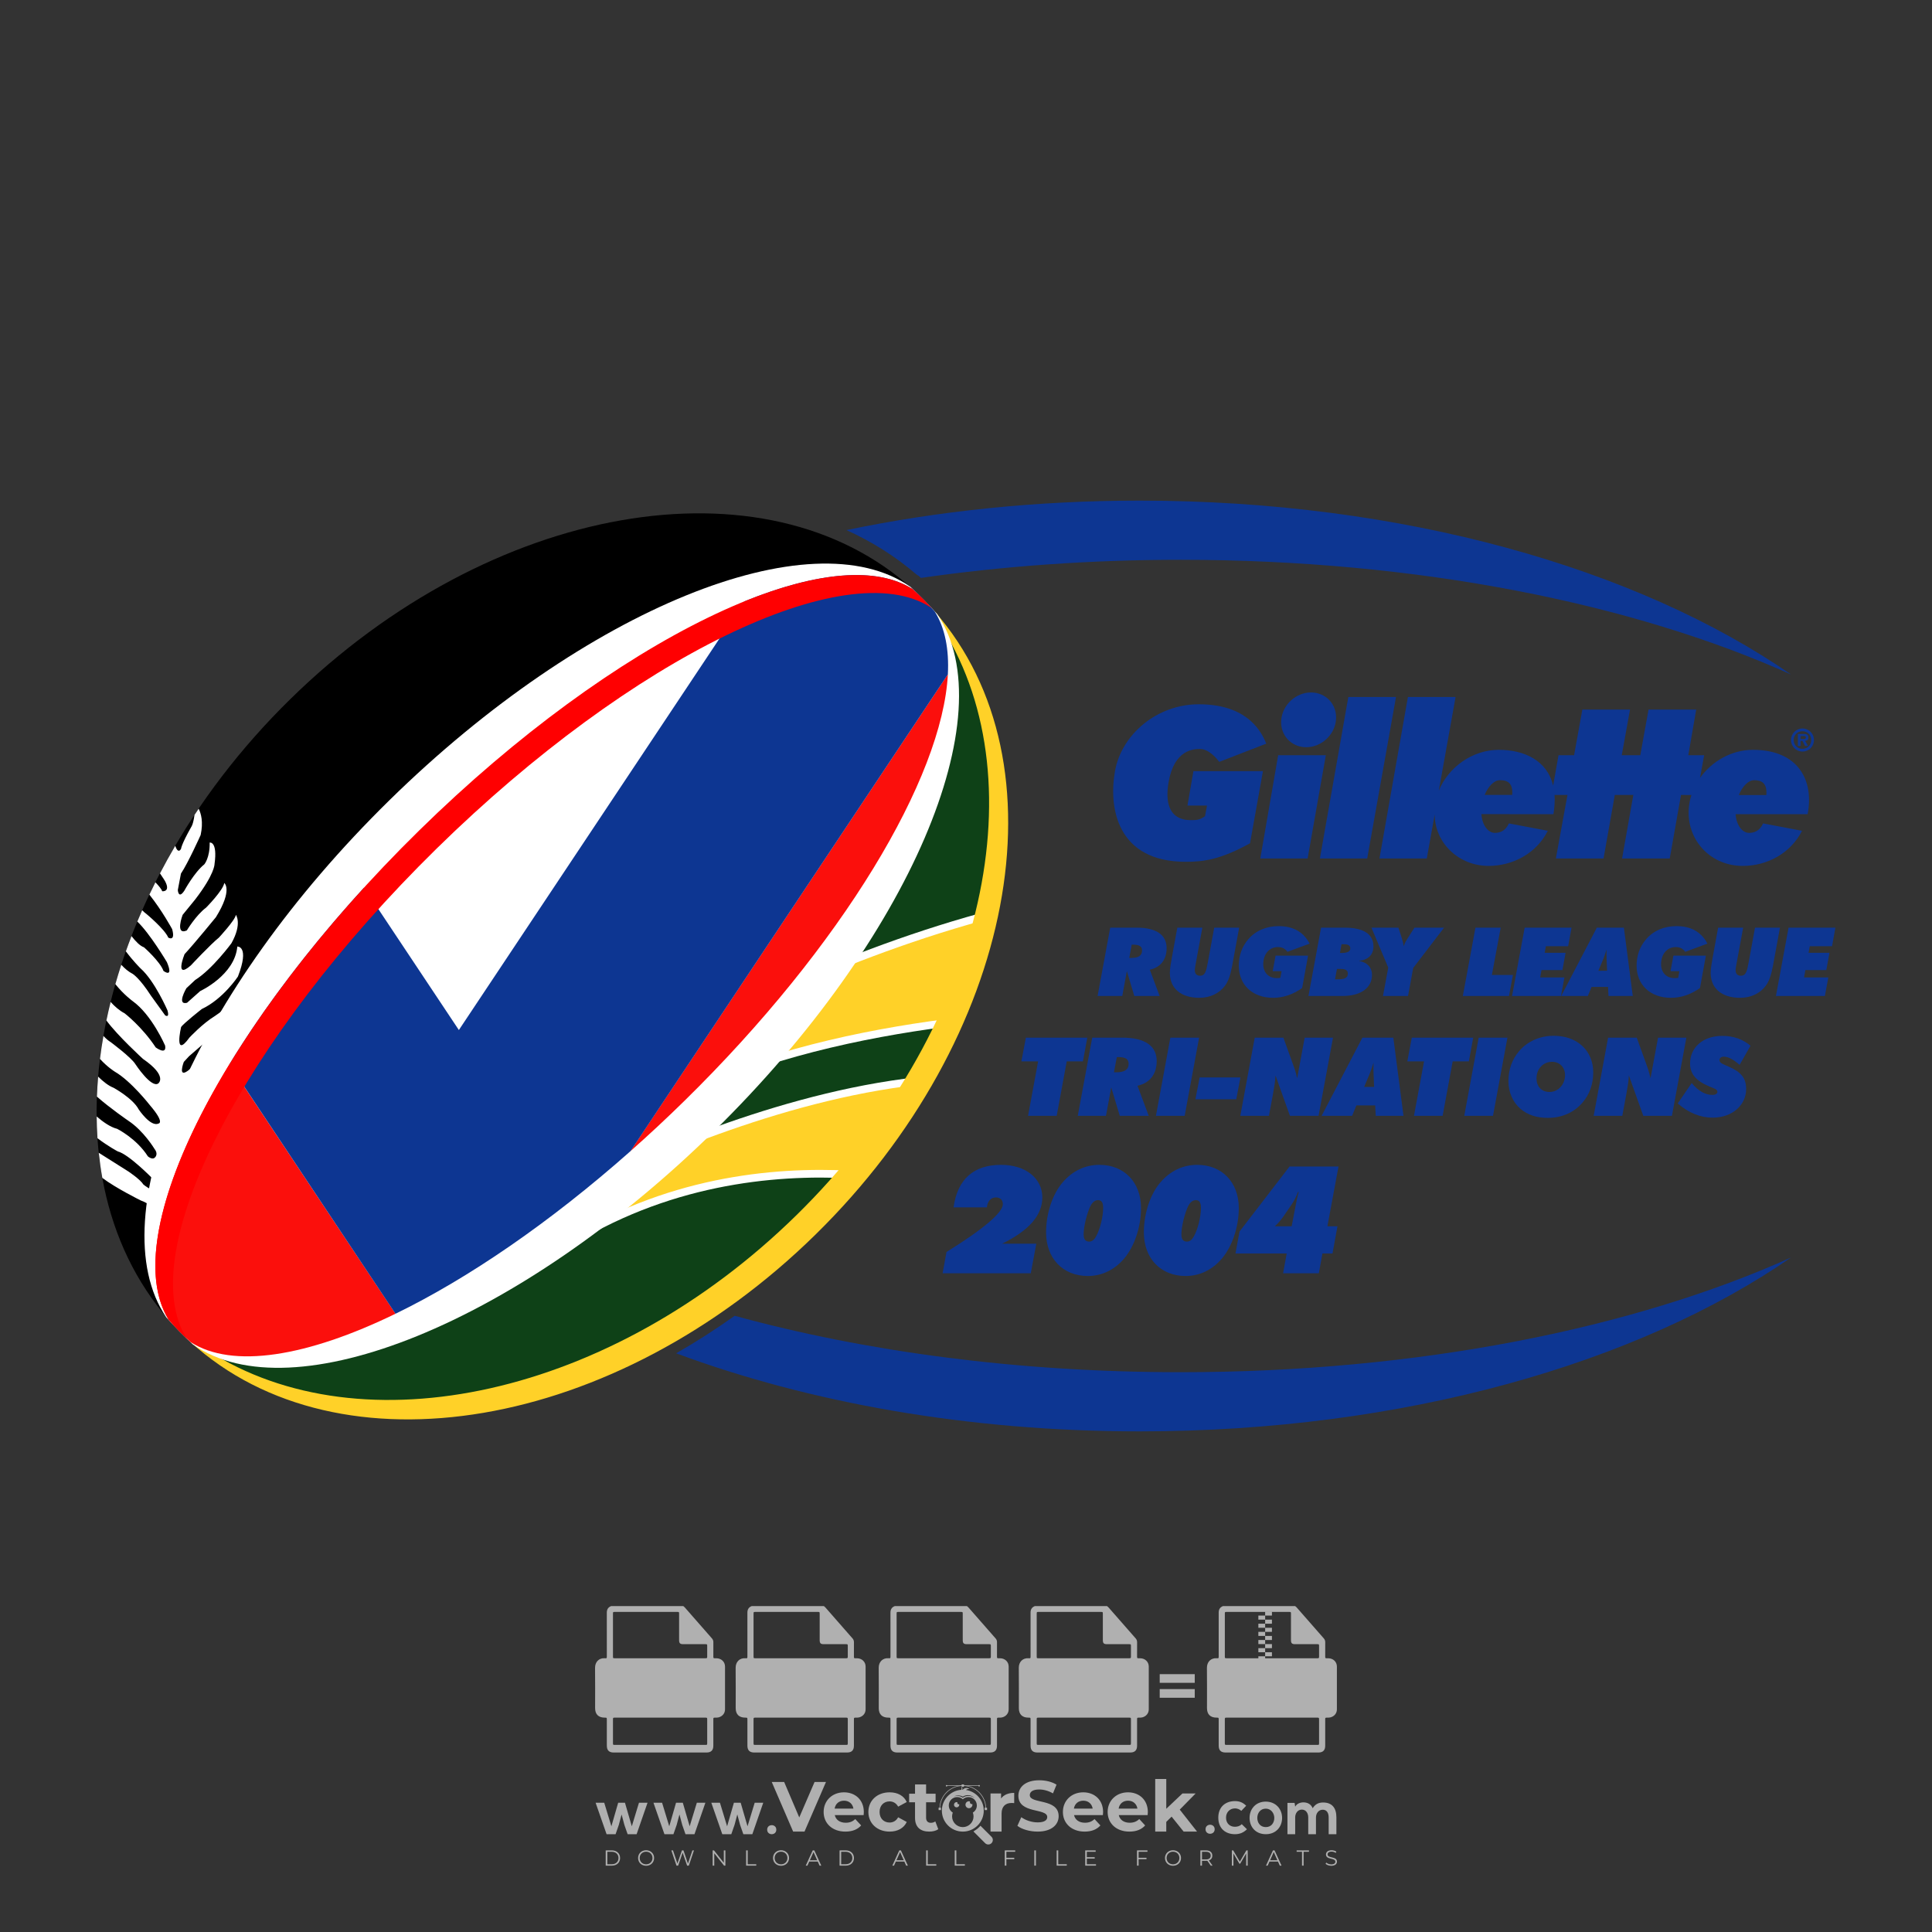 <?xml version="1.0" encoding="iso-8859-1"?>
<!-- Generator: Adobe Illustrator 27.0.0, SVG Export Plug-In . SVG Version: 6.00 Build 0)  -->
<svg version="1.1" id="Layer_1" xmlns="http://www.w3.org/2000/svg" xmlns:xlink="http://www.w3.org/1999/xlink" x="0px" y="0px"
	 viewBox="0 0 500 500" style="enable-background:new 0 0 500 500;" xml:space="preserve">
<rect x="0" y="0" width="500" height="500" fill="#333333" stroke="none"/>
<g id="watermark_1_">
	<g>
		<g id="watermark" style="opacity:0.61;">
			<g>
				<g>
					<g>
						<g>
							<polygon style="fill:#FFFFFF;" points="213.765,461.172 208.204,474.017 205.268,474.017 199.726,461.172 202.938,461.172 
								206.846,470.347 210.81,461.172 							"/>
						</g>
						<g>
							<path style="fill:#FFFFFF;" d="M223.507,469.741h-7.469c0.275,1.23,1.321,1.982,2.826,1.982c1.046,0,1.798-0.312,2.477-0.954
								l1.523,1.651c-0.917,1.046-2.294,1.597-4.074,1.597c-3.413,0-5.634-2.147-5.634-5.083c0-2.954,2.257-5.083,5.267-5.083
								c2.899,0,5.138,1.945,5.138,5.12C223.562,469.191,223.526,469.503,223.507,469.741 M216.002,468.071h4.863
								c-0.202-1.248-1.138-2.055-2.422-2.055C217.139,466.016,216.204,466.805,216.002,468.071"/>
						</g>
						<g>
							<path style="fill:#FFFFFF;" d="M224.735,468.934c0-2.973,2.294-5.083,5.505-5.083c2.074,0,3.707,0.899,4.423,2.514
								l-2.22,1.193c-0.532-0.936-1.321-1.358-2.221-1.358c-1.45,0-2.587,1.009-2.587,2.734c0,1.725,1.138,2.734,2.587,2.734
								c0.899,0,1.688-0.404,2.221-1.358l2.22,1.211c-0.716,1.578-2.349,2.495-4.423,2.495
								C227.029,474.017,224.735,471.907,224.735,468.934"/>
						</g>
						<g>
							<path style="fill:#FFFFFF;" d="M242.828,473.393c-0.587,0.422-1.45,0.624-2.331,0.624c-2.33,0-3.688-1.193-3.688-3.542
								v-4.055h-1.523v-2.202h1.523v-2.404h2.863v2.404h2.459v2.202h-2.459v4.019c0,0.844,0.458,1.303,1.229,1.303
								c0.422,0,0.844-0.128,1.156-0.367L242.828,473.393z"/>
						</g>
					</g>
					<g>
						<path style="fill:#FFFFFF;" d="M262.474,463.997v2.643c-0.238-0.018-0.422-0.037-0.642-0.037
							c-1.578,0-2.624,0.862-2.624,2.753v4.661h-2.863v-9.873h2.734v1.303C259.776,464.493,260.951,463.997,262.474,463.997"/>
					</g>
					<g>
						<path style="fill:#FFFFFF;" d="M263.299,472.53l1.009-2.239c1.083,0.789,2.697,1.339,4.239,1.339
							c1.762,0,2.477-0.587,2.477-1.376c0-2.404-7.469-0.752-7.469-5.524c0-2.184,1.762-4,5.413-4c1.615,0,3.267,0.385,4.459,1.138
							l-0.918,2.257c-1.193-0.679-2.422-1.009-3.56-1.009c-1.761,0-2.44,0.66-2.44,1.468c0,2.367,7.468,0.734,7.468,5.45
							c0,2.147-1.78,3.982-5.45,3.982C266.492,474.017,264.437,473.411,263.299,472.53"/>
					</g>
					<g>
						<path style="fill:#FFFFFF;" d="M285.428,469.741h-7.469c0.275,1.23,1.321,1.982,2.826,1.982c1.046,0,1.798-0.312,2.477-0.954
							l1.523,1.651c-0.918,1.046-2.294,1.597-4.074,1.597c-3.413,0-5.634-2.147-5.634-5.083c0-2.954,2.257-5.083,5.267-5.083
							c2.9,0,5.138,1.945,5.138,5.12C285.484,469.191,285.447,469.503,285.428,469.741 M277.923,468.071h4.863
							c-0.202-1.248-1.138-2.055-2.422-2.055C279.061,466.016,278.125,466.805,277.923,468.071"/>
					</g>
					<g>
						<path style="fill:#FFFFFF;" d="M297.007,469.741h-7.469c0.275,1.23,1.321,1.982,2.826,1.982c1.046,0,1.798-0.312,2.477-0.954
							l1.523,1.651c-0.918,1.046-2.294,1.597-4.074,1.597c-3.413,0-5.634-2.147-5.634-5.083c0-2.954,2.257-5.083,5.267-5.083
							c2.899,0,5.138,1.945,5.138,5.12C297.062,469.191,297.025,469.503,297.007,469.741 M289.501,468.071h4.863
							c-0.202-1.248-1.138-2.055-2.422-2.055C290.639,466.016,289.703,466.805,289.501,468.071"/>
					</g>
					<g>
						<polygon style="fill:#FFFFFF;" points="303.208,470.145 301.831,471.503 301.831,474.017 298.969,474.017 298.969,460.401 
							301.831,460.401 301.831,468.108 306.016,464.144 309.429,464.144 305.318,468.328 309.796,474.017 306.327,474.017 						"/>
					</g>
					<g>
						<path style="fill:#FFFFFF;" d="M256.601,475.359L256.601,475.359l-2.86-2.86c-0.435,0.508-0.953,0.943-1.534,1.284
							c-0.092,0.069-0.186,0.136-0.283,0.199l3.027,3.027c0.456,0.456,1.195,0.456,1.65,0
							C257.057,476.554,257.057,475.815,256.601,475.359"/>
					</g>
					<g>
						<path style="fill:#FFFFFF;" d="M249.984,463.244c0.221-0.173,0.495-0.281,0.797-0.281c0.042,0,0.083,0.002,0.124,0.006
							c-0.214-0.156-0.478-0.249-0.764-0.249c-0.395,0-0.744,0.18-0.981,0.458c-0.051,0-0.1,0.006-0.151,0.008
							c0.039-0.077,0.064-0.162,0.064-0.255c0-0.234-0.143-0.434-0.346-0.519c0.087,0.126,0.138,0.279,0.138,0.445
							c0,0.122-0.031,0.237-0.081,0.341c-2.811,0.201-5.03,2.539-5.03,5.4c0,2.993,2.426,5.42,5.42,5.42
							c2.993,0,5.42-2.426,5.42-5.42C254.595,465.879,252.593,463.635,249.984,463.244 M247.983,464.656
							c0.435,0,0.844,0.112,1.199,0.309c0.374-0.245,0.82-0.387,1.299-0.387c0.711,0,1.348,0.312,1.784,0.806
							c-0.435-0.379-1.004-0.61-1.627-0.61c-0.449,0-0.87,0.12-1.234,0.329c-0.079,0.046-0.156,0.096-0.229,0.15
							c-0.065-0.048-0.133-0.093-0.204-0.134c-0.369-0.219-0.8-0.344-1.26-0.344c-0.3,0-0.588,0.054-0.854,0.152
							C247.196,464.754,247.578,464.656,247.983,464.656 M251.772,469.098c0.115,0.305,0.181,0.634,0.181,0.979
							c0,1.534-1.244,2.777-2.778,2.777c-1.534,0-2.777-1.243-2.777-2.777c0-0.345,0.066-0.674,0.181-0.979
							c-0.62-0.382-1.035-1.064-1.035-1.846c0-1.197,0.971-2.168,2.168-2.168c0.565,0,1.078,0.218,1.463,0.572
							c0.386-0.354,0.899-0.572,1.464-0.572c1.197,0,2.168,0.971,2.168,2.168C252.807,468.034,252.392,468.716,251.772,469.098"/>
					</g>
					<g>
						<path style="fill:#FFFFFF;" d="M251.666,467.061c0,0.497-0.404,0.901-0.901,0.901c-0.497,0-0.901-0.404-0.901-0.901
							s0.404-0.901,0.901-0.901c0.101,0,0.197,0.017,0.287,0.047c-0.03,0.062-0.045,0.132-0.045,0.204
							c0,0.273,0.221,0.494,0.494,0.494c0.05,0,0.099-0.008,0.146-0.022C251.66,466.941,251.666,467,251.666,467.061"/>
					</g>
					<g>
						<path style="fill:#FFFFFF;" d="M248.255,467.061c0,0.376-0.305,0.681-0.681,0.681c-0.376,0-0.681-0.305-0.681-0.681
							s0.305-0.681,0.681-0.681c0.076,0,0.149,0.013,0.217,0.035c-0.023,0.047-0.034,0.1-0.034,0.155
							c0,0.206,0.167,0.374,0.374,0.374c0.038,0,0.075-0.006,0.11-0.017C248.25,466.97,248.255,467.015,248.255,467.061"/>
					</g>
					<g>
						<g>
							<g>
								<rect x="242.908" y="467.83" style="fill:#FFFFFF;" width="0.616" height="0.616"/>
							</g>
							<g>
								<rect x="254.827" y="467.83" style="fill:#FFFFFF;" width="0.616" height="0.616"/>
							</g>
							<g>
								<path style="fill:#FFFFFF;" d="M255.205,468.082h-0.14c0-3.248-2.642-5.89-5.89-5.89c-3.248,0-5.89,2.642-5.89,5.89h-0.14
									c0-1.611,0.627-3.125,1.766-4.264c1.139-1.139,2.653-1.766,4.264-1.766c1.611,0,3.125,0.627,4.264,1.766
									C254.578,464.957,255.205,466.471,255.205,468.082"/>
							</g>
						</g>
						<g>
							<rect x="248.868" y="461.814" style="fill:#FFFFFF;" width="0.616" height="0.616"/>
						</g>
						<g>
							<rect x="244.95" y="462.052" style="fill:#FFFFFF;" width="8.45" height="0.14"/>
						</g>
						<g>
							<path style="fill:#FFFFFF;" d="M245.174,462.15c0,0.108-0.088,0.196-0.196,0.196c-0.108,0-0.196-0.088-0.196-0.196
								c0-0.108,0.088-0.196,0.196-0.196C245.086,461.954,245.174,462.042,245.174,462.15"/>
						</g>
						<g>
							<path style="fill:#FFFFFF;" d="M253.596,462.15c0,0.108-0.088,0.196-0.196,0.196c-0.108,0-0.196-0.088-0.196-0.196
								c0-0.108,0.088-0.196,0.196-0.196C253.509,461.954,253.596,462.042,253.596,462.15"/>
						</g>
					</g>
				</g>
				<g>
					<path style="fill:#FFFFFF;" d="M314.356,473.409c0,1.559-2.364,1.559-2.364,0C311.993,471.851,314.356,471.851,314.356,473.409
						z"/>
				</g>
				<g>
					<g>
						<g>
							<path style="fill:#FFFFFF;" d="M161.739,466.549l1.772,6.088l1.855-6.088h2.215l-2.823,8.14h-2.33l-0.837-2.396l-0.722-2.708
								l-0.722,2.708l-0.837,2.396h-2.33l-2.839-8.14h2.231l1.855,6.088l1.756-6.088H161.739z"/>
						</g>
						<g>
							<path style="fill:#FFFFFF;" d="M176.713,466.549l1.772,6.088l1.855-6.088h2.215l-2.823,8.14h-2.33l-0.837-2.396l-0.722-2.708
								l-0.722,2.708l-0.837,2.396h-2.33l-2.839-8.14h2.231l1.855,6.088l1.756-6.088H176.713z"/>
						</g>
						<g>
							<path style="fill:#FFFFFF;" d="M191.687,466.549l1.772,6.088l1.855-6.088h2.215l-2.823,8.14h-2.33l-0.837-2.396l-0.722-2.708
								l-0.722,2.708l-0.837,2.396h-2.33l-2.839-8.14h2.231l1.855,6.088l1.756-6.088H191.687z"/>
						</g>
					</g>
					<g>
						<path style="fill:#FFFFFF;" d="M200.908,473.52c0,1.559-2.364,1.559-2.364,0C198.545,471.962,200.908,471.962,200.908,473.52z
							"/>
					</g>
					<g>
						<path style="fill:#FFFFFF;" d="M322.71,473.409c-0.935,0.919-1.919,1.28-3.117,1.28c-2.346,0-4.3-1.411-4.3-4.282
							s1.953-4.284,4.3-4.284c1.149,0,2.035,0.329,2.921,1.199l-1.264,1.329c-0.476-0.428-1.066-0.64-1.623-0.64
							c-1.346,0-2.33,0.985-2.33,2.396c0,1.542,1.05,2.362,2.297,2.362c0.64,0,1.28-0.18,1.772-0.672L322.71,473.409z"/>
					</g>
					<g>
						<path style="fill:#FFFFFF;" d="M331.805,470.472c0,2.33-1.591,4.217-4.217,4.217c-2.626,0-4.201-1.887-4.201-4.217
							c0-2.314,1.609-4.217,4.185-4.217C330.149,466.255,331.805,468.158,331.805,470.472z M325.389,470.472
							c0,1.231,0.739,2.38,2.199,2.38c1.46,0,2.199-1.149,2.199-2.38c0-1.215-0.854-2.396-2.199-2.396
							C326.144,468.077,325.389,469.258,325.389,470.472z"/>
					</g>
					<g>
						<path style="fill:#FFFFFF;" d="M338.572,474.689v-4.332c0-1.068-0.559-2.035-1.658-2.035c-1.082,0-1.722,0.967-1.722,2.035
							v4.332h-2.003v-8.107h1.855l0.148,0.985c0.426-0.82,1.362-1.116,2.133-1.116c0.969,0,1.937,0.394,2.396,1.51
							c0.723-1.149,1.658-1.478,2.708-1.478c2.297,0,3.43,1.412,3.43,3.84v4.365h-2.003v-4.365c0-1.066-0.442-1.97-1.526-1.97
							c-1.082,0-1.756,0.935-1.756,2.003v4.332H338.572z"/>
					</g>
				</g>
			</g>
		</g>
		<g style="opacity:0.61;">
			<g>
				<g>
					<path style="fill:#FFFFFF;" d="M345.988,431.299c-0.006-1.224-0.959-2.121-2.189-2.14c-0.924-0.014-0.832,0.12-0.834-0.867
						c-0.003-1.097-0.007-2.194,0.003-3.292c0.003-0.379-0.112-0.691-0.362-0.976c-2.342-2.668-4.678-5.342-7.019-8.011
						c-0.12-0.137-0.275-0.244-0.414-0.366c-6.214,0-12.427,0-18.641,0c-0.794,0.293-1.14,0.868-1.138,1.709
						c0.01,3.748,0.004,7.496,0.004,11.243c0,0.556-0.003,0.589-0.55,0.551c-1.497-0.102-2.516,0.986-2.497,2.492
						c0.044,3.476,0.013,6.953,0.014,10.429c0.001,1.58,0.867,2.443,2.45,2.449c0.582,0.002,0.582,0.002,0.582,0.6
						c0,2.219-0.001,4.438,0.001,6.657c0.001,1.192,0.58,1.771,1.768,1.771c8.013,0.001,16.027,0.001,24.04,0
						c1.168,0,1.755-0.583,1.757-1.745c0.002-2.256,0-4.512,0.001-6.768c0-0.512,0.002-0.511,0.52-0.515
						c0.271-0.002,0.541,0.008,0.809-0.058c0.996-0.246,1.69-1.044,1.694-2.069C346.003,438.696,346.005,434.997,345.988,431.299z
						 M317.537,417.162c5.337,0,10.674,0,16.01,0c0.548,0,0.554,0.007,0.554,0.561c0.001,2.243-0.001,4.486,0.001,6.73
						c0.001,0.811,0.249,1.059,1.06,1.059c1.91,0.001,3.821,0,5.731,0.001c0.458,0,0.479,0.021,0.481,0.483
						c0.003,0.887,0.002,1.775,0,2.662c-0.001,0.477-0.024,0.498-0.504,0.499c-3.895,0.001-7.79,0-11.684,0
						c-3.882,0-7.765,0-11.647,0c-0.55,0-0.552-0.001-0.552-0.561c-0.001-3.624-0.001-7.247,0-10.871
						C316.987,417.166,316.991,417.162,317.537,417.162z M340.822,451.579c-3.883,0.001-7.766,0-11.65,0c-3.871,0-7.742,0-11.613,0
						c-0.572,0-0.574-0.002-0.574-0.579c-0.001-1.997-0.001-3.994,0.001-5.991c0-0.464,0.023-0.486,0.478-0.487
						c7.803-0.001,15.607-0.001,23.41,0c0.478,0,0.499,0.02,0.499,0.503c0.002,1.997,0.001,3.994,0,5.991
						C341.375,451.574,341.37,451.579,340.822,451.579z"/>
				</g>
				<g>
					<g>
						<rect x="327.418" y="417.053" style="fill:#FFFFFF;" width="1.757" height="1.054"/>
					</g>
					<g>
						<rect x="325.662" y="418.107" style="fill:#FFFFFF;" width="1.757" height="1.054"/>
					</g>
					<g>
						<rect x="327.418" y="419.161" style="fill:#FFFFFF;" width="1.757" height="1.054"/>
					</g>
					<g>
						<rect x="325.662" y="420.215" style="fill:#FFFFFF;" width="1.757" height="1.054"/>
					</g>
					<g>
						<rect x="327.418" y="421.269" style="fill:#FFFFFF;" width="1.757" height="1.054"/>
					</g>
					<g>
						<rect x="325.662" y="422.323" style="fill:#FFFFFF;" width="1.757" height="1.054"/>
					</g>
					<g>
						<rect x="327.418" y="423.378" style="fill:#FFFFFF;" width="1.757" height="1.054"/>
					</g>
					<g>
						<rect x="325.662" y="424.432" style="fill:#FFFFFF;" width="1.757" height="1.054"/>
					</g>
					<g>
						<rect x="327.418" y="425.486" style="fill:#FFFFFF;" width="1.757" height="1.054"/>
					</g>
					<g>
						<rect x="325.662" y="426.54" style="fill:#FFFFFF;" width="1.757" height="1.054"/>
					</g>
					<g>
						<rect x="327.418" y="427.594" style="fill:#FFFFFF;" width="1.757" height="1.054"/>
					</g>
					<g>
						<rect x="325.662" y="428.648" style="fill:#FFFFFF;" width="1.757" height="1.054"/>
					</g>
				</g>
			</g>
			<g>
				<path style="fill:#FFFFFF;" d="M187.637,431.299c-0.006-1.224-0.959-2.121-2.189-2.14c-0.924-0.014-0.832,0.12-0.834-0.867
					c-0.003-1.097-0.007-2.194,0.003-3.292c0.003-0.379-0.112-0.691-0.362-0.976c-2.342-2.668-4.678-5.342-7.019-8.011
					c-0.12-0.137-0.275-0.244-0.414-0.366c-6.214,0-12.427,0-18.641,0c-0.794,0.293-1.14,0.868-1.138,1.709
					c0.01,3.748,0.004,7.496,0.004,11.243c0,0.556-0.003,0.589-0.55,0.551c-1.497-0.102-2.516,0.986-2.497,2.492
					c0.044,3.476,0.013,6.953,0.014,10.429c0.001,1.58,0.867,2.443,2.45,2.449c0.582,0.002,0.582,0.002,0.582,0.6
					c0,2.219-0.001,4.438,0.001,6.657c0.001,1.192,0.58,1.771,1.768,1.771c8.013,0.001,16.027,0.001,24.04,0
					c1.168,0,1.755-0.583,1.757-1.745c0.002-2.256,0-4.512,0.001-6.768c0-0.512,0.002-0.511,0.52-0.515
					c0.271-0.002,0.541,0.008,0.809-0.058c0.996-0.246,1.69-1.044,1.694-2.069C187.652,438.696,187.655,434.997,187.637,431.299z
					 M159.187,417.162c5.337,0,10.674,0,16.01,0c0.548,0,0.554,0.007,0.554,0.561c0.001,2.243-0.001,4.486,0.001,6.73
					c0.001,0.811,0.249,1.059,1.06,1.059c1.91,0.001,3.821,0,5.731,0.001c0.458,0,0.479,0.021,0.481,0.483
					c0.003,0.887,0.002,1.775,0,2.662c-0.001,0.477-0.024,0.498-0.504,0.499c-3.895,0.001-7.79,0-11.684,0
					c-3.882,0-7.765,0-11.647,0c-0.55,0-0.552-0.001-0.552-0.561c-0.001-3.624-0.001-7.247,0-10.871
					C158.636,417.166,158.64,417.162,159.187,417.162z M182.472,451.579c-3.883,0.001-7.766,0-11.65,0c-3.871,0-7.742,0-11.613,0
					c-0.572,0-0.574-0.002-0.574-0.579c-0.001-1.997-0.001-3.994,0.001-5.991c0-0.464,0.023-0.486,0.478-0.487
					c7.803-0.001,15.607-0.001,23.41,0c0.478,0,0.499,0.02,0.499,0.503c0.002,1.997,0.001,3.994,0,5.991
					C183.024,451.574,183.019,451.579,182.472,451.579z"/>
			</g>
			<g>
				<path style="fill:#FFFFFF;" d="M159.779,440.669v-7.897h2.779c0.375,0,0.726,0.061,1.053,0.182
					c0.327,0.121,0.612,0.292,0.855,0.513c0.242,0.221,0.434,0.483,0.573,0.789c0.14,0.305,0.21,0.642,0.21,1.009
					c0,0.375-0.07,0.715-0.21,1.02c-0.14,0.305-0.331,0.568-0.573,0.789c-0.243,0.221-0.528,0.392-0.855,0.513
					c-0.327,0.121-0.678,0.182-1.053,0.182h-1.29v2.901H159.779z M162.58,436.356c0.39,0,0.684-0.111,0.882-0.331
					c0.199-0.22,0.298-0.474,0.298-0.761c0-0.14-0.024-0.276-0.072-0.408c-0.048-0.132-0.121-0.248-0.221-0.347
					c-0.099-0.099-0.223-0.178-0.37-0.237c-0.147-0.059-0.32-0.089-0.518-0.089h-1.312v2.173H162.58z"/>
				<path style="fill:#FFFFFF;" d="M166.308,432.771h1.731l3.177,5.294h0.088l-0.088-1.522v-3.772h1.478v7.897h-1.566l-3.353-5.592
					h-0.088l0.088,1.522v4.07h-1.467V432.771z"/>
				<path style="fill:#FFFFFF;" d="M177.922,436.334h3.872c0.022,0.089,0.04,0.195,0.055,0.32c0.014,0.125,0.022,0.25,0.022,0.375
					c0,0.507-0.077,0.985-0.231,1.434c-0.154,0.449-0.397,0.849-0.728,1.202c-0.353,0.375-0.776,0.666-1.268,0.871
					c-0.493,0.206-1.055,0.309-1.688,0.309c-0.574,0-1.114-0.103-1.622-0.309c-0.507-0.206-0.948-0.492-1.323-0.86
					c-0.375-0.367-0.673-0.803-0.894-1.307c-0.221-0.504-0.331-1.053-0.331-1.649c0-0.595,0.11-1.145,0.331-1.649
					c0.221-0.504,0.518-0.939,0.894-1.307c0.375-0.367,0.816-0.654,1.323-0.86c0.507-0.206,1.048-0.309,1.622-0.309
					c0.64,0,1.211,0.11,1.715,0.331c0.504,0.221,0.935,0.526,1.296,0.915l-1.025,1.004c-0.258-0.272-0.544-0.48-0.861-0.623
					c-0.316-0.143-0.695-0.215-1.136-0.215c-0.361,0-0.703,0.065-1.026,0.193c-0.324,0.129-0.607,0.311-0.85,0.546
					c-0.242,0.235-0.436,0.52-0.579,0.855c-0.143,0.335-0.215,0.708-0.215,1.119c0,0.412,0.072,0.785,0.215,1.12
					c0.143,0.335,0.338,0.62,0.584,0.855c0.246,0.235,0.531,0.418,0.855,0.546c0.323,0.129,0.669,0.193,1.037,0.193
					c0.419,0,0.773-0.061,1.064-0.182c0.29-0.121,0.538-0.278,0.744-0.469c0.148-0.132,0.275-0.3,0.381-0.502
					c0.106-0.202,0.189-0.428,0.248-0.678h-2.482V436.334z"/>
			</g>
			<g>
				<path style="fill:#FFFFFF;" d="M224.019,431.299c-0.006-1.224-0.959-2.121-2.189-2.14c-0.924-0.014-0.832,0.12-0.834-0.867
					c-0.003-1.097-0.007-2.194,0.003-3.292c0.003-0.379-0.112-0.691-0.362-0.976c-2.342-2.668-4.678-5.342-7.019-8.011
					c-0.12-0.137-0.275-0.244-0.414-0.366c-6.214,0-12.427,0-18.641,0c-0.794,0.293-1.14,0.868-1.138,1.709
					c0.01,3.748,0.004,7.496,0.004,11.243c0,0.556-0.003,0.589-0.55,0.551c-1.497-0.102-2.516,0.986-2.497,2.492
					c0.044,3.476,0.013,6.953,0.014,10.429c0.001,1.58,0.867,2.443,2.45,2.449c0.582,0.002,0.582,0.002,0.582,0.6
					c0,2.219-0.001,4.438,0.001,6.657c0.001,1.192,0.58,1.771,1.768,1.771c8.013,0.001,16.027,0.001,24.04,0
					c1.168,0,1.755-0.583,1.757-1.745c0.002-2.256,0-4.512,0.001-6.768c0-0.512,0.002-0.511,0.52-0.515
					c0.271-0.002,0.541,0.008,0.809-0.058c0.997-0.246,1.69-1.044,1.694-2.069C224.034,438.696,224.036,434.997,224.019,431.299z
					 M195.568,417.162c5.337,0,10.674,0,16.01,0c0.548,0,0.554,0.007,0.554,0.561c0.001,2.243-0.001,4.486,0.001,6.73
					c0.001,0.811,0.249,1.059,1.06,1.059c1.91,0.001,3.821,0,5.731,0.001c0.458,0,0.479,0.021,0.481,0.483
					c0.003,0.887,0.002,1.775,0,2.662c-0.001,0.477-0.024,0.498-0.504,0.499c-3.895,0.001-7.79,0-11.684,0
					c-3.882,0-7.765,0-11.647,0c-0.55,0-0.552-0.001-0.552-0.561c-0.001-3.624-0.001-7.247,0-10.871
					C195.018,417.166,195.022,417.162,195.568,417.162z M218.854,451.579c-3.883,0.001-7.766,0-11.65,0c-3.871,0-7.742,0-11.613,0
					c-0.572,0-0.574-0.002-0.574-0.579c-0.001-1.997-0.001-3.994,0.001-5.991c0-0.464,0.023-0.486,0.478-0.487
					c7.803-0.001,15.607-0.001,23.41,0c0.478,0,0.499,0.02,0.499,0.503c0.002,1.997,0.001,3.994,0,5.991
					C219.406,451.574,219.401,451.579,218.854,451.579z"/>
			</g>
			<g>
				<path style="fill:#FFFFFF;" d="M205.111,432.771h1.699l2.967,7.897h-1.644l-0.651-1.886h-3.044l-0.651,1.886h-1.643
					L205.111,432.771z M206.997,437.415l-0.706-1.974l-0.287-0.96h-0.088l-0.287,0.96l-0.706,1.974H206.997z"/>
				<path style="fill:#FFFFFF;" d="M211.331,434.536c-0.125,0-0.245-0.024-0.359-0.072c-0.114-0.048-0.213-0.114-0.298-0.199
					c-0.084-0.084-0.151-0.182-0.198-0.292c-0.048-0.11-0.072-0.232-0.072-0.364s0.024-0.254,0.072-0.364
					c0.048-0.11,0.114-0.208,0.198-0.292c0.084-0.084,0.184-0.151,0.298-0.198c0.114-0.048,0.233-0.072,0.359-0.072
					c0.257,0,0.478,0.09,0.662,0.27c0.184,0.181,0.276,0.399,0.276,0.656s-0.092,0.476-0.276,0.656
					C211.809,434.446,211.589,434.536,211.331,434.536z M210.615,440.669v-5.404h1.445v5.404H210.615z"/>
			</g>
			<g>
				<path style="fill:#FFFFFF;" d="M261.044,431.299c-0.006-1.224-0.959-2.121-2.189-2.14c-0.924-0.014-0.832,0.12-0.834-0.867
					c-0.003-1.097-0.007-2.194,0.003-3.292c0.003-0.379-0.112-0.691-0.362-0.976c-2.342-2.668-4.678-5.342-7.019-8.011
					c-0.12-0.137-0.275-0.244-0.414-0.366c-6.214,0-12.427,0-18.641,0c-0.794,0.293-1.14,0.868-1.138,1.709
					c0.01,3.748,0.004,7.496,0.004,11.243c0,0.556-0.003,0.589-0.55,0.551c-1.497-0.102-2.516,0.986-2.497,2.492
					c0.044,3.476,0.013,6.953,0.014,10.429c0.001,1.58,0.867,2.443,2.45,2.449c0.582,0.002,0.582,0.002,0.582,0.6
					c0,2.219-0.001,4.438,0.001,6.657c0.001,1.192,0.58,1.771,1.768,1.771c8.013,0.001,16.027,0.001,24.04,0
					c1.168,0,1.755-0.583,1.757-1.745c0.002-2.256,0-4.512,0.001-6.768c0-0.512,0.002-0.511,0.52-0.515
					c0.271-0.002,0.541,0.008,0.809-0.058c0.996-0.246,1.69-1.044,1.694-2.069C261.059,438.696,261.061,434.997,261.044,431.299z
					 M232.593,417.162c5.337,0,10.674,0,16.01,0c0.548,0,0.554,0.007,0.554,0.561c0.001,2.243-0.001,4.486,0.001,6.73
					c0.001,0.811,0.249,1.059,1.06,1.059c1.91,0.001,3.821,0,5.731,0.001c0.458,0,0.479,0.021,0.481,0.483
					c0.003,0.887,0.002,1.775,0,2.662c-0.001,0.477-0.024,0.498-0.504,0.499c-3.895,0.001-7.79,0-11.684,0
					c-3.882,0-7.765,0-11.647,0c-0.55,0-0.552-0.001-0.552-0.561c-0.001-3.624-0.001-7.247,0-10.871
					C232.042,417.166,232.047,417.162,232.593,417.162z M255.878,451.579c-3.883,0.001-7.766,0-11.65,0c-3.871,0-7.742,0-11.613,0
					c-0.572,0-0.574-0.002-0.574-0.579c-0.001-1.997-0.001-3.994,0.001-5.991c0-0.464,0.023-0.486,0.478-0.487
					c7.803-0.001,15.607-0.001,23.41,0c0.478,0,0.499,0.02,0.499,0.503c0.002,1.997,0.001,3.994,0,5.991
					C256.431,451.574,256.426,451.579,255.878,451.579z"/>
			</g>
			<g>
				<path style="fill:#FFFFFF;" d="M236.361,440.845c-0.338,0-0.662-0.048-0.971-0.143c-0.309-0.095-0.592-0.239-0.849-0.43
					c-0.257-0.191-0.481-0.425-0.673-0.7c-0.191-0.276-0.342-0.597-0.452-0.965l1.401-0.551c0.103,0.397,0.283,0.726,0.54,0.987
					c0.257,0.261,0.596,0.392,1.015,0.392c0.154,0,0.303-0.02,0.447-0.061c0.143-0.04,0.272-0.099,0.386-0.176
					s0.204-0.175,0.27-0.292c0.066-0.118,0.099-0.254,0.099-0.408c0-0.147-0.026-0.279-0.077-0.397
					c-0.051-0.117-0.138-0.227-0.259-0.331c-0.121-0.103-0.28-0.202-0.475-0.298c-0.195-0.095-0.435-0.195-0.722-0.298l-0.485-0.176
					c-0.213-0.073-0.429-0.173-0.645-0.298c-0.217-0.125-0.413-0.276-0.59-0.452c-0.177-0.176-0.322-0.384-0.436-0.623
					c-0.114-0.239-0.171-0.509-0.171-0.81c0-0.309,0.06-0.597,0.182-0.866c0.121-0.268,0.294-0.503,0.518-0.706
					c0.224-0.202,0.492-0.36,0.805-0.474s0.66-0.171,1.042-0.171c0.397,0,0.74,0.053,1.031,0.16
					c0.291,0.107,0.537,0.243,0.739,0.408c0.202,0.165,0.366,0.348,0.491,0.546c0.125,0.199,0.217,0.386,0.276,0.563l-1.312,0.551
					c-0.074-0.221-0.208-0.419-0.402-0.596c-0.195-0.176-0.462-0.265-0.8-0.265c-0.324,0-0.592,0.075-0.805,0.226
					c-0.213,0.151-0.32,0.348-0.32,0.59c0,0.235,0.103,0.436,0.309,0.601c0.206,0.165,0.533,0.325,0.982,0.48l0.497,0.165
					c0.316,0.111,0.605,0.237,0.866,0.381c0.261,0.143,0.485,0.314,0.673,0.513c0.187,0.199,0.331,0.425,0.43,0.678
					c0.1,0.254,0.149,0.546,0.149,0.877c0,0.412-0.083,0.767-0.248,1.064c-0.165,0.298-0.377,0.542-0.634,0.734
					c-0.258,0.191-0.548,0.335-0.872,0.43C236.986,440.797,236.67,440.845,236.361,440.845z"/>
				<path style="fill:#FFFFFF;" d="M239.516,432.771h1.61l1.633,4.754l0.287,1.015h0.088l0.309-1.015l1.699-4.754h1.61l-2.879,7.897
					h-1.566L239.516,432.771z"/>
				<path style="fill:#FFFFFF;" d="M251.097,436.334h3.871c0.022,0.089,0.04,0.195,0.055,0.32c0.015,0.125,0.023,0.25,0.023,0.375
					c0,0.507-0.078,0.985-0.232,1.434c-0.154,0.449-0.397,0.849-0.728,1.202c-0.353,0.375-0.775,0.666-1.268,0.871
					c-0.493,0.206-1.055,0.309-1.688,0.309c-0.574,0-1.114-0.103-1.621-0.309c-0.507-0.206-0.949-0.492-1.324-0.86
					c-0.375-0.367-0.673-0.803-0.894-1.307c-0.22-0.504-0.331-1.053-0.331-1.649c0-0.595,0.11-1.145,0.331-1.649
					c0.221-0.504,0.518-0.939,0.894-1.307c0.375-0.367,0.816-0.654,1.324-0.86c0.507-0.206,1.047-0.309,1.621-0.309
					c0.64,0,1.211,0.11,1.715,0.331c0.504,0.221,0.936,0.526,1.296,0.915l-1.026,1.004c-0.257-0.272-0.544-0.48-0.861-0.623
					c-0.316-0.143-0.694-0.215-1.136-0.215c-0.36,0-0.702,0.065-1.026,0.193c-0.323,0.129-0.607,0.311-0.849,0.546
					c-0.243,0.235-0.436,0.52-0.579,0.855c-0.143,0.335-0.215,0.708-0.215,1.119c0,0.412,0.072,0.785,0.215,1.12
					c0.143,0.335,0.338,0.62,0.585,0.855c0.246,0.235,0.531,0.418,0.854,0.546c0.324,0.129,0.669,0.193,1.037,0.193
					c0.419,0,0.774-0.061,1.064-0.182c0.29-0.121,0.539-0.278,0.745-0.469c0.147-0.132,0.274-0.3,0.38-0.502
					c0.107-0.202,0.189-0.428,0.248-0.678h-2.482V436.334z"/>
			</g>
			<g>
				<path style="fill:#FFFFFF;" d="M297.3,431.299c-0.006-1.224-0.959-2.121-2.189-2.14c-0.924-0.014-0.832,0.12-0.834-0.867
					c-0.003-1.097-0.007-2.194,0.003-3.292c0.003-0.379-0.112-0.691-0.362-0.976c-2.342-2.668-4.678-5.342-7.019-8.011
					c-0.12-0.137-0.275-0.244-0.414-0.366c-6.214,0-12.427,0-18.641,0c-0.794,0.293-1.14,0.868-1.138,1.709
					c0.01,3.748,0.004,7.496,0.004,11.243c0,0.556-0.003,0.589-0.55,0.551c-1.497-0.102-2.516,0.986-2.497,2.492
					c0.044,3.476,0.013,6.953,0.014,10.429c0.001,1.58,0.867,2.443,2.45,2.449c0.582,0.002,0.582,0.002,0.582,0.6
					c0,2.219-0.001,4.438,0.001,6.657c0.001,1.192,0.58,1.771,1.768,1.771c8.013,0.001,16.027,0.001,24.04,0
					c1.168,0,1.755-0.583,1.757-1.745c0.002-2.256,0-4.512,0.001-6.768c0-0.512,0.002-0.511,0.52-0.515
					c0.271-0.002,0.541,0.008,0.809-0.058c0.996-0.246,1.69-1.044,1.694-2.069C297.315,438.696,297.318,434.997,297.3,431.299z
					 M268.85,417.162c5.337,0,10.674,0,16.01,0c0.548,0,0.554,0.007,0.554,0.561c0.001,2.243-0.001,4.486,0.001,6.73
					c0.001,0.811,0.249,1.059,1.06,1.059c1.91,0.001,3.821,0,5.731,0.001c0.458,0,0.479,0.021,0.481,0.483
					c0.003,0.887,0.002,1.775,0,2.662c-0.001,0.477-0.024,0.498-0.504,0.499c-3.895,0.001-7.79,0-11.684,0
					c-3.882,0-7.765,0-11.647,0c-0.55,0-0.552-0.001-0.552-0.561c-0.001-3.624-0.001-7.247,0-10.871
					C268.299,417.166,268.303,417.162,268.85,417.162z M292.135,451.579c-3.883,0.001-7.766,0-11.65,0c-3.871,0-7.742,0-11.613,0
					c-0.572,0-0.574-0.002-0.574-0.579c-0.001-1.997-0.001-3.994,0.001-5.991c0-0.464,0.023-0.486,0.478-0.487
					c7.803-0.001,15.607-0.001,23.41,0c0.478,0,0.499,0.02,0.499,0.503c0.001,1.997,0.001,3.994,0,5.991
					C292.687,451.574,292.682,451.579,292.135,451.579z"/>
			</g>
			<g>
				<path style="fill:#FFFFFF;" d="M272.966,434.183v1.831h3.165v1.412h-3.165v1.831h3.518v1.412h-5.007v-7.897h5.007v1.412H272.966
					z"/>
				<path style="fill:#FFFFFF;" d="M277.852,440.669v-7.897h2.779c0.375,0,0.726,0.061,1.053,0.182
					c0.327,0.121,0.612,0.292,0.855,0.513c0.243,0.221,0.434,0.483,0.574,0.789c0.14,0.305,0.209,0.642,0.209,1.009
					c0,0.375-0.07,0.715-0.209,1.02c-0.14,0.305-0.331,0.568-0.574,0.789c-0.243,0.221-0.528,0.392-0.855,0.513
					c-0.327,0.121-0.678,0.182-1.053,0.182h-1.29v2.901H277.852z M280.653,436.356c0.389,0,0.684-0.111,0.882-0.331
					c0.199-0.22,0.298-0.474,0.298-0.761c0-0.14-0.024-0.276-0.072-0.408c-0.048-0.132-0.121-0.248-0.221-0.347
					c-0.099-0.099-0.222-0.178-0.37-0.237c-0.147-0.059-0.32-0.089-0.518-0.089h-1.312v2.173H280.653z"/>
				<path style="fill:#FFFFFF;" d="M286.797,440.845c-0.338,0-0.662-0.048-0.971-0.143c-0.309-0.095-0.592-0.239-0.849-0.43
					c-0.257-0.191-0.482-0.425-0.673-0.7c-0.191-0.276-0.342-0.597-0.452-0.965l1.401-0.551c0.103,0.397,0.283,0.726,0.541,0.987
					c0.257,0.261,0.595,0.392,1.015,0.392c0.154,0,0.303-0.02,0.447-0.061c0.143-0.04,0.272-0.099,0.386-0.176
					c0.114-0.077,0.204-0.175,0.27-0.292c0.066-0.118,0.1-0.254,0.1-0.408c0-0.147-0.026-0.279-0.077-0.397
					c-0.051-0.117-0.138-0.227-0.259-0.331c-0.121-0.103-0.279-0.202-0.474-0.298c-0.195-0.095-0.436-0.195-0.723-0.298
					l-0.485-0.176c-0.213-0.073-0.428-0.173-0.645-0.298c-0.217-0.125-0.414-0.276-0.59-0.452c-0.176-0.176-0.322-0.384-0.436-0.623
					c-0.114-0.239-0.171-0.509-0.171-0.81c0-0.309,0.061-0.597,0.182-0.866c0.121-0.268,0.294-0.503,0.518-0.706
					c0.224-0.202,0.493-0.36,0.805-0.474c0.312-0.114,0.66-0.171,1.042-0.171c0.397,0,0.741,0.053,1.031,0.16
					c0.29,0.107,0.537,0.243,0.739,0.408c0.202,0.165,0.365,0.348,0.491,0.546c0.125,0.199,0.217,0.386,0.276,0.563l-1.312,0.551
					c-0.074-0.221-0.208-0.419-0.403-0.596c-0.195-0.176-0.462-0.265-0.799-0.265c-0.324,0-0.592,0.075-0.805,0.226
					c-0.213,0.151-0.32,0.348-0.32,0.59c0,0.235,0.103,0.436,0.309,0.601c0.206,0.165,0.533,0.325,0.982,0.48l0.496,0.165
					c0.316,0.111,0.605,0.237,0.866,0.381c0.261,0.143,0.485,0.314,0.673,0.513c0.187,0.199,0.331,0.425,0.43,0.678
					c0.099,0.254,0.149,0.546,0.149,0.877c0,0.412-0.083,0.767-0.248,1.064c-0.165,0.298-0.377,0.542-0.634,0.734
					c-0.258,0.191-0.548,0.335-0.872,0.43C287.422,440.797,287.105,440.845,286.797,440.845z"/>
			</g>
			<g>
				<path style="fill:#FFFFFF;" d="M321.394,439.168l4.004-4.985h-3.827v-1.412h5.559v1.5l-3.96,4.985h4.004v1.412h-5.779V439.168z"
					/>
				<path style="fill:#FFFFFF;" d="M328.409,432.771h1.489v7.897h-1.489V432.771z"/>
				<path style="fill:#FFFFFF;" d="M331.486,440.669v-7.897h2.779c0.375,0,0.726,0.061,1.053,0.182
					c0.327,0.121,0.612,0.292,0.855,0.513s0.434,0.483,0.574,0.789c0.14,0.305,0.209,0.642,0.209,1.009
					c0,0.375-0.07,0.715-0.209,1.02c-0.14,0.305-0.331,0.568-0.574,0.789c-0.243,0.221-0.528,0.392-0.855,0.513
					c-0.327,0.121-0.678,0.182-1.053,0.182h-1.29v2.901H331.486z M334.288,436.356c0.389,0,0.684-0.111,0.882-0.331
					c0.199-0.22,0.298-0.474,0.298-0.761c0-0.14-0.024-0.276-0.072-0.408c-0.048-0.132-0.121-0.248-0.221-0.347
					c-0.099-0.099-0.222-0.178-0.37-0.237c-0.147-0.059-0.32-0.089-0.518-0.089h-1.312v2.173H334.288z"/>
			</g>
		</g>
		<g style="opacity:0.61;">
			<path style="fill:#FFFFFF;" d="M300.133,433.27h9.067v2.242h-9.067V433.27z M300.133,437.136h9.067v2.243h-9.067V437.136z"/>
		</g>
	</g>
	<g style="opacity:0.61;">
		<path style="fill:#FFFFFF;" d="M156.756,478.878h1.607c1.263,0,2.114,0.812,2.114,1.974c0,1.161-0.851,1.973-2.114,1.973h-1.607
			V478.878z M158.34,482.464c1.049,0,1.725-0.665,1.725-1.612c0-0.947-0.677-1.613-1.725-1.613h-1.167v3.225H158.34z"/>
		<path style="fill:#FFFFFF;" d="M165.139,480.851c0-1.15,0.879-2.007,2.075-2.007c1.184,0,2.069,0.851,2.069,2.007
			c0,1.156-0.885,2.007-2.069,2.007C166.019,482.858,165.139,482.002,165.139,480.851z M168.866,480.851
			c0-0.942-0.705-1.635-1.652-1.635c-0.953,0-1.663,0.693-1.663,1.635c0,0.941,0.71,1.635,1.663,1.635
			C168.162,482.486,168.866,481.793,168.866,480.851z"/>
		<path style="fill:#FFFFFF;" d="M179.596,478.878l-1.331,3.947h-0.44l-1.156-3.366l-1.161,3.366h-0.434l-1.331-3.947h0.429
			l1.139,3.394l1.178-3.394h0.389l1.161,3.411l1.156-3.411H179.596z"/>
		<path style="fill:#FFFFFF;" d="M187.731,478.878v3.947h-0.344l-2.537-3.202v3.202h-0.417v-3.947h0.344l2.543,3.203v-3.203H187.731
			z"/>
		<path style="fill:#FFFFFF;" d="M193.093,478.878h0.417v3.586h2.21v0.361h-2.627V478.878z"/>
		<path style="fill:#FFFFFF;" d="M200.061,480.851c0-1.15,0.879-2.007,2.075-2.007c1.184,0,2.069,0.851,2.069,2.007
			c0,1.156-0.885,2.007-2.069,2.007C200.941,482.858,200.061,482.002,200.061,480.851z M203.788,480.851
			c0-0.942-0.705-1.635-1.652-1.635c-0.953,0-1.663,0.693-1.663,1.635c0,0.941,0.71,1.635,1.663,1.635
			C203.083,482.486,203.788,481.793,203.788,480.851z"/>
		<path style="fill:#FFFFFF;" d="M211.636,481.77h-2.199l-0.474,1.054h-0.434l1.804-3.947h0.412l1.804,3.947h-0.44L211.636,481.77z
			 M211.484,481.432l-0.947-2.12l-0.947,2.12H211.484z"/>
		<path style="fill:#FFFFFF;" d="M217.28,478.878h1.607c1.263,0,2.114,0.812,2.114,1.974c0,1.161-0.851,1.973-2.114,1.973h-1.607
			V478.878z M218.864,482.464c1.049,0,1.725-0.665,1.725-1.612c0-0.947-0.677-1.613-1.725-1.613h-1.167v3.225H218.864z"/>
		<path style="fill:#FFFFFF;" d="M234.041,481.77h-2.199l-0.474,1.054h-0.434l1.804-3.947h0.412l1.804,3.947h-0.44L234.041,481.77z
			 M233.889,481.432l-0.947-2.12l-0.947,2.12H233.889z"/>
		<path style="fill:#FFFFFF;" d="M239.685,478.878h0.417v3.586h2.21v0.361h-2.627V478.878z"/>
		<path style="fill:#FFFFFF;" d="M247.082,478.878h0.417v3.586h2.21v0.361h-2.627V478.878z"/>
		<path style="fill:#FFFFFF;" d="M260.449,479.239v1.551h2.041v0.361h-2.041v1.675h-0.417v-3.947h2.706v0.361H260.449z"/>
		<path style="fill:#FFFFFF;" d="M267.678,478.878h0.417v3.947h-0.417V478.878z"/>
		<path style="fill:#FFFFFF;" d="M273.456,478.878h0.417v3.586h2.21v0.361h-2.627V478.878z"/>
		<path style="fill:#FFFFFF;" d="M283.644,482.464v0.361h-2.791v-3.947h2.706v0.361h-2.289v1.404h2.041v0.355h-2.041v1.466H283.644z
			"/>
		<path style="fill:#FFFFFF;" d="M294.672,479.239v1.551h2.041v0.361h-2.041v1.675h-0.417v-3.947h2.706v0.361H294.672z"/>
		<path style="fill:#FFFFFF;" d="M301.5,480.851c0-1.15,0.879-2.007,2.075-2.007c1.184,0,2.069,0.851,2.069,2.007
			c0,1.156-0.885,2.007-2.069,2.007C302.379,482.858,301.5,482.002,301.5,480.851z M305.226,480.851
			c0-0.942-0.705-1.635-1.652-1.635c-0.953,0-1.663,0.693-1.663,1.635c0,0.941,0.71,1.635,1.663,1.635
			C304.522,482.486,305.226,481.793,305.226,480.851z"/>
		<path style="fill:#FFFFFF;" d="M313.351,482.825l-0.902-1.269c-0.102,0.011-0.203,0.017-0.316,0.017h-1.06v1.252h-0.417v-3.947
			h1.477c1.004,0,1.613,0.507,1.613,1.353c0,0.62-0.327,1.054-0.902,1.24l0.964,1.353H313.351z M313.328,480.231
			c0-0.632-0.417-0.992-1.207-0.992h-1.048v1.979h1.048C312.911,481.218,313.328,480.851,313.328,480.231z"/>
		<path style="fill:#FFFFFF;" d="M322.907,478.878v3.947h-0.4v-3.158l-1.551,2.656h-0.197l-1.551-2.639v3.14h-0.4v-3.947h0.344
			l1.714,2.926l1.697-2.926H322.907z"/>
		<path style="fill:#FFFFFF;" d="M330.744,481.77h-2.199l-0.473,1.054h-0.434l1.804-3.947h0.411l1.804,3.947h-0.44L330.744,481.77z
			 M330.592,481.432l-0.947-2.12l-0.947,2.12H330.592z"/>
		<path style="fill:#FFFFFF;" d="M336.957,479.239h-1.387v-0.361h3.192v0.361h-1.387v3.586h-0.417V479.239z"/>
		<path style="fill:#FFFFFF;" d="M343.063,482.346l0.164-0.321c0.282,0.276,0.784,0.479,1.302,0.479c0.739,0,1.06-0.31,1.06-0.699
			c0-1.083-2.43-0.417-2.43-1.877c0-0.581,0.451-1.083,1.455-1.083c0.446,0,0.908,0.13,1.224,0.35l-0.141,0.333
			c-0.338-0.22-0.733-0.327-1.083-0.327c-0.722,0-1.043,0.321-1.043,0.716c0,1.083,2.43,0.429,2.43,1.866
			c0,0.581-0.462,1.077-1.472,1.077C343.937,482.858,343.356,482.65,343.063,482.346z"/>
	</g>
</g>
<g>
</g>
<g>
	<path d="M108.473,214.935c50.679-49.731,106.105-76.395,127.793-62.412c-38.184-34.667-109.256-22.488-161.148,28.425
		C23.229,231.854,9.7,302.7,43.637,341.529C30.066,319.578,57.781,264.668,108.473,214.935L108.473,214.935z"/>
	<path style="fill:#FFFFFF;" d="M41.203,317.863l-0.119-1.001c0,0,0.75-4.225-4.647-6.182c0,0-6.498-3.209-9.956-5.844
		c-0.385-2.136-0.687-4.305-0.921-6.499l7.678,4.845c0,0,3.063,2.04,3.879,3.376c0,0,2.704,2.227,3.395,1.113
		c0,0,0.745-1.109-1.167-2.795c0,0-6.066-6.172-8.824-6.87c0,0-2.457-1.281-5.292-3.434c-0.125-1.862-0.194-3.742-0.215-5.637
		c1.573,1.362,3.53,2.77,5.304,3.207c0,0,4.999,2.48,7.948,7.115c0,0,1.238,1.101,1.904,0.209c0,0,0.883-0.809-0.213-2.179
		c0,0-2.781-4.616-6.691-7.203c0,0-4.861-3.331-8.184-6.285c0.065-1.713,0.169-3.436,0.315-5.168
		c1.32,1.293,2.691,2.374,3.941,2.855c0,0,5.032,2.712,6.578,5.66c0,0,3.064,4.591,5.1,3.625c0,0,1.768-0.088-2.201-4.721
		c0,0-4.866-6.265-9.131-8.721c0,0-1.86-1.145-3.811-3.281c0.245-1.975,0.545-3.961,0.894-5.954
		c0.655,0.691,1.287,1.256,1.835,1.571c0,0,5.399,4.001,6.453,5.761c0,0,4.125,6.296,5.917,4.963c0,0,2.531-1.874-3.953-6.333
		c0,0-6.558-5.979-9.483-9.962c0.332-1.594,0.697-3.192,1.094-4.794c1.054,1.169,2.27,2.234,3.625,2.945
		c0,0,4.497,3.446,8.043,8.826c0,0,2.881,2.133,2.434-0.469c0,0-3.431-7.976-8.425-11.534c0,0-2.326-1.698-4.454-4.377
		c0.476-1.669,0.989-3.342,1.534-5.015c0.864,0.951,1.852,1.795,2.96,2.366c0,0,1.755,1.042,4.708,5.623l3.691,5.113
		c0,0,1.214,0.814,0.597-1.295c0,0-3.3-7.622-6.968-10.863c0,0-1.896-1.857-3.804-4.418c0.465-1.315,0.955-2.629,1.463-3.943
		c1.071,1.381,2.226,2.567,3.228,2.901c0,0,4.135,3.633,5.051,6.116c0,0,2.721,2.058,0.878-2.286c0,0-4.446-7.471-7.654-10.49
		c0.408-0.978,0.829-1.956,1.26-2.933c0.398,0.406,0.755,0.727,1.053,0.926c0,0,4.755,3.927,5.7,6.159c0,0,1.915,1.147,1.006-2.187
		c0,0-2.6-4.811-5.899-8.94c0.506-1.064,1.024-2.127,1.557-3.187c0.852,0.878,1.568,1.736,1.768,2.315c0,0,2.268,0.25,0.717-2.643
		c0,0-0.502-0.833-1.298-1.987c1.247-2.384,2.561-4.76,3.944-7.121c0.301,0.865,0.839,1.879,1.503,0.805
		c0,0,0.036-1.101,2.675-5.743c0,0,0.468-0.557,0.813-3.066c0.354-0.534,0.713-1.068,1.074-1.6c0.619,1.209,1.25,3.403,0.517,6.801
		c0,0-3.273,7.294-5.101,9.985l-0.808,4.25c0,0,0.148,2.482,1.678,0.184c0,0,2.566-4.734,5.178-6.828c0,0,1.465-1.709,1.386-5.632
		c0,0,2.093-0.449,1.257,5.584c0,0,0.057,2.557-5.009,9.144l-3.245,3.982c0,0-2.042,5.387,1.086,4.03c0,0,2.396-3.986,4.99-5.912
		c0,0,4.405-4.447,4.702-6.371c0,0,2.28,1.697-2.17,8.861c0,0-5.605,6.867-8.115,9.567c0,0-2.693,6.679,1.637,2.902
		c0,0,5.112-5.474,7.257-7.193c0,0,4.245-4.55,4.395-5.895c0,0,1.709,2.23-1.154,7.357c0,0-4.906,6.69-9.387,9.512l-2.276,2.131
		c0,0-2.619,4.472,0.18,3.761l3.398-3.027c0,0,8.958-4.113,9.609-11.528c0,0,3.257-0.234,0.162,7.759c0,0-3.784,5.791-9.348,8.41
		c0,0-4.844,3.802-5.367,4.679c0,0-1.944,8.379,2.169,2.709c0,0,3.376-3.627,6.569-5.569c0,0,7.521-4.953,8.341-8.522
		c0,0,2.514,2.658-2.143,7.079c0,0-6.185,6.717-9.489,8.903l-3.387,2.944l-1.355,1.468c0,0-1.787,4.652,1.487,1.95
		c0,0,5.777-5.316,9.77-7.598c0,0,4.957-2.514,5.591-5.167c0,0,0.291,1.631-0.109,3.676c-1.304,1.968-2.564,3.922-3.771,5.86
		c-0.251,0.172-0.518,0.337-0.801,0.494c0,0-10.209,6.189-12.151,9.119c0,0-5.249,8.269-1.078,5.922c0,0,4.435-4.679,9.642-8.175
		c-1.635,2.868-3.152,5.691-4.549,8.461c-0.973,0.629-1.809,1.122-2.385,1.373l-3.059,3.066c0,0-3.133,6.034,0.918,3.248
		c0,0,0.6-0.599,1.55-1.46C45.001,303.627,42.489,311.129,41.203,317.863L41.203,317.863z"/>
	<path style="fill:#0E4117;" d="M177.121,284.908c-50.687,49.73-106.113,76.386-127.809,62.417
		c38.183,34.664,109.272,22.483,161.156-28.431c51.89-50.913,65.416-121.753,31.477-160.58
		C255.507,180.265,227.803,235.181,177.121,284.908L177.121,284.908z"/>
	<path style="fill-rule:evenodd;clip-rule:evenodd;fill:#FFD128;" d="M150.859,319.415l-2.235-9.292
		c1.64-1.301,3.281-2.629,4.925-3.982c13.506-6.622,51.015-23.538,87.578-26.736c-4.859,8.491-10.598,16.82-17.194,24.82
		C204.525,302.675,177.184,304.384,150.859,319.415L150.859,319.415z"/>
	<path style="fill:none;stroke:#FFFFFF;stroke-width:1.985;stroke-miterlimit:2.613;" d="M150.859,319.415l-2.235-9.292
		 M153.549,306.14c13.506-6.622,51.015-23.538,87.578-26.736 M223.933,304.224c-19.408-1.549-46.749,0.16-73.074,15.191"/>
	<path style="fill-rule:evenodd;clip-rule:evenodd;fill:#FFD128;" d="M204.125,255.367c14.952-6.664,33.539-13.837,53.823-19.136
		c-1.969,9.274-5.029,18.684-9.149,28.02c-21.577,2.558-46.537,7.537-68.127,17.121
		C189.215,272.765,197.065,264.033,204.125,255.367L204.125,255.367z"/>
	<path style="fill:none;stroke:#FFFFFF;stroke-width:1.985;stroke-miterlimit:2.613;" d="M204.125,255.367
		c14.952-6.664,33.539-13.837,53.823-19.136 M248.799,264.25c-21.577,2.558-46.537,7.537-68.127,17.121"/>
	<path style="fill:#FFD128;" d="M206.127,314.476c-47.936,47.036-112.481,60.777-152.399,34.994
		c-1.591-0.568-3.069-1.279-4.416-2.145c38.513,35,109.865,23.086,161.749-27.827c51.889-50.914,65.152-122.021,30.884-161.185
		c0.847,1.359,1.531,2.847,2.068,4.446C269.037,203.16,254.065,267.44,206.127,314.476L206.127,314.476z"/>
	<path style="fill:#FFFFFF;" d="M184.813,292.737c50.676-49.727,75.287-107.801,57.765-133.777
		c-1.094-1.226-2.217-2.446-3.377-3.636c-1.166-1.182-2.361-2.325-3.572-3.445c-25.64-18.008-84.168,5.491-134.848,55.222
		c-50.687,49.733-75.296,107.807-57.78,133.788c1.094,1.225,2.218,2.437,3.389,3.624c1.162,1.19,2.351,2.339,3.559,3.451
		C75.594,365.977,134.125,342.474,184.813,292.737L184.813,292.737z"/>
	<path style="fill:#FB0F0C;" d="M245.308,174.498l-82.206,123.479c4.693-4.154,9.376-8.514,14.02-13.069
		C217.992,244.808,243.913,201.339,245.308,174.498L245.308,174.498z M102.367,339.992l-43.004-64.546
		c-17.268,28.334-23.793,53.033-15.725,66.083c0.888,1.014,1.799,2.015,2.752,2.985c0.944,0.97,1.928,1.894,2.923,2.812
		C60.164,354.312,79.453,351.136,102.367,339.992L102.367,339.992z"/>
	<path style="fill:#0D3692;" d="M192.593,155.656l-73.839,110.914l-24.537-36.86c-14.129,15.476-25.923,31.084-34.847,45.724
		l42.98,64.567c18.728-9.105,39.879-23.536,60.824-42.088l82.132-123.391c0.339-6.454-0.732-11.953-3.361-16.209
		c-0.883-1.018-1.793-2.017-2.744-2.989c-0.953-0.968-1.932-1.897-2.934-2.802C226.934,146.506,211.353,148.022,192.593,155.656
		L192.593,155.656z"/>
	<path style="fill:#FF0001;" d="M48.2,346.177c-13.564-21.948,14.143-76.857,64.83-126.594
		c50.687-49.73,106.106-76.393,127.802-62.414c0.193,0.184,0.384,0.367,0.582,0.549c-0.72-0.812-1.455-1.616-2.214-2.394
		c-0.953-0.968-1.932-1.897-2.934-2.802c-21.688-13.983-77.114,12.681-127.793,62.412c-50.691,49.733-78.406,104.643-64.835,126.594
		c0.888,1.014,1.799,2.015,2.752,2.985c0.762,0.774,1.551,1.529,2.336,2.264C48.554,346.577,48.375,346.383,48.2,346.177
		L48.2,346.177z"/>
	<path style="fill:#0D3692;" d="M237.65,148.979l0.126,0.063c0,0,0.223,0.213,0.541,0.523c21.239-3.049,43.81-4.692,67.21-4.692
		c61.422,0,117.131,11.314,157.983,29.682c-39.643-27.433-100.426-44.995-168.583-44.995c-26.698,0-52.256,2.702-75.864,7.627
		c6.551,2.971,12.652,6.778,18.134,11.505L237.65,148.979L237.65,148.979z"/>
	<path style="fill:#0D3692;" d="M190.134,340.524c-4.965,3.539-10.022,6.781-15.145,9.708
		c34.325,12.762,75.567,20.206,119.938,20.206c68.156,0,128.937-17.561,168.583-44.993c-40.854,18.367-96.561,29.68-157.983,29.68
		C263.39,355.126,223.945,349.799,190.134,340.524L190.134,340.524z"/>
	<path style="fill:#0D3692;" d="M292.719,247.917c1.928,0,2.844-0.594,2.844-1.954c0-1.039-0.718-1.484-2.3-1.484
		c-0.123,0-0.247,0-0.372,0l-0.644,3.438C292.396,247.917,292.57,247.917,292.719,247.917L292.719,247.917z M287.326,240.076h6.802
		c5.17,0,7.792,1.88,7.792,5.318c0,2.944-1.584,4.972-4.353,5.565l2.546,6.802h-6.554l-1.931-6.432l-1.187,6.432h-6.382
		L287.326,240.076L287.326,240.076z"/>
	<path style="fill:#0D3692;" d="M311.17,240.076l-1.582,8.582c-0.223,1.188-0.372,1.979-0.372,2.426
		c0,0.915,0.471,1.433,1.336,1.433c1.361,0,1.608-1.162,2.053-3.536l1.633-8.905h6.456l-1.807,9.843
		c-0.42,2.227-0.939,3.959-1.854,5.171c-1.485,2.003-3.859,3.142-6.631,3.142c-4.798,0-7.643-2.449-7.643-6.456
		c0-0.99,0.223-2.374,0.546-4.131l1.385-7.569H311.17L311.17,240.076z"/>
	<path style="fill:#0D3692;" d="M329.474,258.232c-5.392,0-8.879-3.438-8.879-8.287c0-2.623,0.816-4.948,2.423-6.828
		c1.882-2.225,4.676-3.437,7.892-3.437c3.784,0,6.456,1.533,8.013,4.526l-5.738,2.127c-0.618-0.841-1.385-1.237-2.449-1.237
		c-2.251,0-3.808,1.831-3.808,4.428c0,2.177,1.385,3.612,3.511,3.612c0.297,0,0.594-0.025,0.915-0.075l0.322-1.732h-2.299
		l0.741-4.007h8.41l-1.534,8.387C334.571,257.391,332.097,258.232,329.474,258.232L329.474,258.232z"/>
	<path style="fill:#0D3692;" d="M347.086,246.63c1.582,0,2.374-0.346,2.374-1.211c0-0.642-0.518-1.039-1.433-1.039h-0.841
		l-0.42,2.251C346.889,246.63,346.987,246.63,347.086,246.63L347.086,246.63z M345.948,253.458c1.979,0,2.869-0.322,2.869-1.484
		c0-0.866-0.593-1.213-1.83-1.213h-0.988l-0.495,2.697C345.65,253.458,345.799,253.458,345.948,253.458L345.948,253.458z
		 M341.891,240.076h6.084c4.949,0,7.471,1.706,7.471,4.823c0,2.177-1.313,3.513-3.784,3.784c2.151,0.322,3.413,1.706,3.413,3.612
		c0,3.24-2.721,5.467-7.669,5.467h-8.779L341.891,240.076L341.891,240.076z"/>
	<path style="fill:#0D3692;" d="M359.28,250.414l-4.353-10.338h6.976l0.766,2.325c0.272,0.841,0.495,1.657,0.618,2.498
		c0.271-0.964,0.766-1.682,1.212-2.374l1.557-2.449h7.669l-7.99,10.438l-1.335,7.247h-6.481L359.28,250.414L359.28,250.414z"/>
	<polygon style="fill:#0D3692;" points="381.847,240.076 388.378,240.076 386.101,252.32 391.542,252.32 390.529,257.762 
		378.581,257.762 381.847,240.076 	"/>
	<polygon style="fill:#0D3692;" points="394.585,240.076 406.706,240.076 405.839,244.874 400.077,244.874 399.754,246.581 
		405.172,246.581 404.356,251.058 398.939,251.058 398.593,252.963 404.874,252.963 403.985,257.762 391.321,257.762 
		394.585,240.076 	"/>
	<path style="fill:#0D3692;" d="M415.907,251.232l-0.074-1.905c-0.026-0.619-0.075-1.41-0.075-2.351c0-0.371,0-0.791,0.025-1.236
		c-0.372,1.187-0.695,2.053-0.891,2.548l-1.236,2.945H415.907L415.907,251.232z M413.261,240.076h7l2.3,17.686h-6.282l-0.126-2.35
		h-4.254l-0.964,2.35h-6.902L413.261,240.076L413.261,240.076z"/>
	<path style="fill:#0D3692;" d="M432.43,258.232c-5.393,0-8.879-3.438-8.879-8.287c0-2.623,0.815-4.948,2.423-6.828
		c1.879-2.225,4.676-3.437,7.892-3.437c3.784,0,6.456,1.533,8.012,4.526l-5.738,2.127c-0.618-0.841-1.384-1.237-2.448-1.237
		c-2.251,0-3.81,1.831-3.81,4.428c0,2.177,1.387,3.612,3.513,3.612c0.298,0,0.594-0.025,0.915-0.075l0.323-1.732h-2.3l0.741-4.007
		h8.41l-1.533,8.387C437.525,257.391,435.053,258.232,432.43,258.232L432.43,258.232z"/>
	<path style="fill:#0D3692;" d="M451.129,240.076l-1.582,8.582c-0.223,1.188-0.372,1.979-0.372,2.426
		c0,0.915,0.472,1.433,1.336,1.433c1.362,0,1.608-1.162,2.053-3.536l1.633-8.905h6.456l-1.807,9.843
		c-0.421,2.227-0.939,3.959-1.854,5.171c-1.484,2.003-3.859,3.142-6.63,3.142c-4.798,0-7.643-2.449-7.643-6.456
		c0-0.99,0.223-2.374,0.546-4.131l1.385-7.569H451.129L451.129,240.076z"/>
	<polygon style="fill:#0D3692;" points="462.88,240.076 475,240.076 474.133,244.874 468.37,244.874 468.049,246.581 
		473.466,246.581 472.649,251.058 467.233,251.058 466.885,252.963 473.169,252.963 472.279,257.762 459.614,257.762 
		462.88,240.076 	"/>
	<polygon style="fill:#0D3692;" points="268.664,274.681 264.335,274.681 265.495,268.543 281.391,268.543 280.261,274.681 
		276.073,274.681 273.472,288.768 266.06,288.768 268.664,274.681 	"/>
	<path style="fill:#0D3692;" d="M288.83,277.51c2.206,0,3.254-0.679,3.254-2.236c0-1.187-0.82-1.697-2.632-1.697
		c-0.14,0-0.282,0-0.425,0l-0.734,3.932C288.463,277.51,288.66,277.51,288.83,277.51L288.83,277.51z M282.665,268.543h7.777
		c5.912,0,8.911,2.151,8.911,6.082c0,3.366-1.81,5.685-4.978,6.365l2.913,7.778h-7.497l-2.206-7.355l-1.357,7.355h-7.299
		L282.665,268.543L282.665,268.543z"/>
	<polygon style="fill:#0D3692;" points="302.889,268.543 310.328,268.543 306.595,288.768 299.156,288.768 302.889,268.543 	"/>
	<polygon style="fill:#0D3692;" points="310.469,278.84 321.022,278.84 319.945,284.496 309.367,284.496 310.469,278.84 	"/>
	<path style="fill:#0D3692;" d="M324.725,268.543h7.412l2.319,6.422c0.34,0.961,0.877,2.291,1.244,4.101l1.952-10.523h7.328
		l-3.734,20.225h-7.412l-3.733-10.437c-0.057,1.47-0.34,3.027-0.65,4.78l-1.047,5.657h-7.412L324.725,268.543L324.725,268.543z"/>
	<path style="fill:#0D3692;" d="M355.615,281.3l-0.085-2.178c-0.028-0.708-0.085-1.612-0.085-2.688c0-0.424,0-0.905,0.028-1.415
		c-0.425,1.359-0.793,2.349-1.018,2.914l-1.414,3.366H355.615L355.615,281.3z M352.588,268.543h8.004l2.632,20.225h-7.185
		l-0.142-2.688h-4.865l-1.102,2.688h-7.892L352.588,268.543L352.588,268.543z"/>
	<polygon style="fill:#0D3692;" points="368.542,274.681 364.214,274.681 365.373,268.543 381.269,268.543 380.14,274.681 
		375.952,274.681 373.35,288.768 365.938,288.768 368.542,274.681 	"/>
	<polygon style="fill:#0D3692;" points="382.684,268.543 390.123,268.543 386.39,288.768 378.95,288.768 382.684,268.543 	"/>
	<path style="fill:#0D3692;" d="M397.648,279.065c0,2.121,1.302,3.536,3.366,3.536c2.291,0,4.018-1.98,4.018-4.385
		c0-2.037-1.444-3.422-3.366-3.422C399.345,274.795,397.648,276.662,397.648,279.065L397.648,279.065z M393.462,286.93
		c-1.924-1.669-3.084-4.271-3.084-7.1c0-3.026,0.935-5.656,2.772-7.807c2.151-2.518,5.347-3.959,8.968-3.959
		c6.165,0,10.211,3.931,10.211,9.475c0,2.998-0.935,5.685-2.772,7.807c-2.206,2.574-5.318,3.96-8.996,3.96
		C397.648,289.305,395.301,288.513,393.462,286.93L393.462,286.93z"/>
	<path style="fill:#0D3692;" d="M416.175,268.543h7.411l2.32,6.422c0.34,0.961,0.877,2.291,1.244,4.101l1.952-10.523h7.327
		l-3.734,20.225h-7.412l-3.734-10.437c-0.057,1.47-0.34,3.027-0.65,4.78l-1.047,5.657h-7.412L416.175,268.543L416.175,268.543z"/>
	<path style="fill:#0D3692;" d="M437.816,280.283c1.64,2.037,3.534,3.082,5.318,3.082c0.847,0,1.33-0.339,1.33-0.792
		c0-0.651-0.765-0.848-2.122-1.415c-3.31-1.386-4.95-3.14-4.95-5.912c0-4.102,3.224-7.156,8.344-7.156
		c2.887,0,5.29,0.849,7.297,2.546l-2.828,4.95c-1.612-1.414-2.942-2.122-4.074-2.122c-0.707,0-1.129,0.368-1.129,0.878
		c0,0.819,0.989,1.074,2.574,1.782c2.942,1.329,4.328,2.828,4.328,5.713c0,4.131-3.566,7.412-8.684,7.412
		c-3.141,0-6.253-1.245-9.024-3.678L437.816,280.283L437.816,280.283z"/>
	<path style="fill:#0D3692;" d="M244.956,324.007c9.716-6.026,14.575-10.223,14.575-12.361c0-1.087-0.66-1.749-1.788-1.749
		c-1.243,0-2.177,0.894-2.332,2.566h-8.629c1.011-7.269,5.17-11,12.284-11c6.489,0,10.688,3.577,10.688,8.435
		c0,4.626-3.498,8.591-10.417,11.973h8.862l-1.437,7.656h-22.818L244.956,324.007L244.956,324.007z"/>
	<path style="fill:#0D3692;" d="M281.881,312.851c-1.009,2.605-1.438,5.248-1.438,6.608c0,1.282,0.467,1.865,1.438,1.865
		c0.701,0,1.283-0.428,1.788-1.36c1.01-1.788,1.828-5.093,1.828-7.346c0-1.362-0.389-2.022-1.323-2.022
		C283.205,310.597,282.466,311.336,281.881,312.851L281.881,312.851z M274.965,306.05c2.563-3.033,5.908-4.588,9.561-4.588
		c6.414,0,10.767,4.509,10.767,11.156c0,5.014-1.75,9.949-4.275,12.982c-2.527,3.032-5.832,4.625-9.485,4.625
		c-6.454,0-10.806-4.548-10.806-11.272C270.727,313.862,272.475,308.964,274.965,306.05L274.965,306.05z"/>
	<path style="fill:#0D3692;" d="M307.186,312.851c-1.009,2.605-1.438,5.248-1.438,6.608c0,1.282,0.467,1.865,1.438,1.865
		c0.7,0,1.283-0.428,1.788-1.36c1.011-1.788,1.829-5.093,1.829-7.346c0-1.362-0.389-2.022-1.323-2.022
		C308.508,310.597,307.769,311.336,307.186,312.851L307.186,312.851z M300.268,306.05c2.566-3.033,5.909-4.588,9.562-4.588
		c6.413,0,10.767,4.509,10.767,11.156c0,5.014-1.749,9.949-4.275,12.982c-2.527,3.032-5.831,4.625-9.484,4.625
		c-6.452,0-10.806-4.548-10.806-11.272C296.032,313.862,297.779,308.964,300.268,306.05L300.268,306.05z"/>
	<path style="fill:#0D3692;" d="M335.329,311.917c0.232-1.166,0.426-2.292,0.777-3.419h-0.195c-0.427,1.166-0.97,2.254-1.672,3.264
		l-2.021,2.955c-0.699,1.01-1.438,1.866-2.291,2.643h4.353L335.329,311.917L335.329,311.917z M332.997,324.395h-13.256l1.049-5.676
		l12.944-16.831h12.673l-2.876,15.471h2.603l-1.283,7.035h-2.603l-0.935,5.131h-9.251L332.997,324.395L332.997,324.395z"/>
	<path style="fill-rule:evenodd;clip-rule:evenodd;fill:#0D3692;" d="M465.983,191.257v-0.772h0.667c0.303,0,0.703,0,0.703,0.311
		c0,0.391-0.2,0.461-0.539,0.461H465.983L465.983,191.257L465.983,191.257L465.983,191.257z M467.153,191.728
		c0.546-0.039,0.846-0.275,0.846-0.844c0-0.816-0.493-0.941-1.2-0.941h-1.502v3.094h0.686v-1.309h0.482l0.688,1.309h0.758
		L467.153,191.728L467.153,191.728L467.153,191.728L467.153,191.728L467.153,191.728z M466.481,193.794
		c-1.297,0-2.268-0.942-2.268-2.273c0-1.335,0.971-2.278,2.268-2.278c1.275,0,2.264,0.943,2.264,2.278
		C468.746,192.852,467.756,193.794,466.481,193.794L466.481,193.794L466.481,193.794L466.481,193.794L466.481,193.794z
		 M466.481,194.498c1.655,0,2.971-1.329,2.971-2.977c0-1.659-1.317-2.986-2.971-2.986c-1.661,0-2.973,1.328-2.973,2.986
		C463.508,193.169,464.821,194.498,466.481,194.498L466.481,194.498L466.481,194.498L466.481,194.498L466.481,194.498z"/>
	<path style="fill-rule:evenodd;clip-rule:evenodd;fill:#0D3692;" d="M449.998,205.756l7.127,0.009
		c0.274-3.211-1.354-3.884-3.234-3.85C452.459,201.939,450.921,203.524,449.998,205.756L449.998,205.756L449.998,205.756z
		 M384.222,205.724h7.127c0.272-3.213-1.367-3.844-3.249-3.81C386.676,201.939,385.147,203.509,384.222,205.724L384.222,205.724
		L384.222,205.724z M467.811,210.713l-18.64-0.009c0.215,2.918,1.746,4.845,3.511,4.845c1.243,0,2.746-0.483,3.6-2.45l10.075,1.908
		c-2.908,5.787-8.962,9.088-15.329,9.088c-9.816,0-16.266-9.088-13.289-18.347l-2.699-0.015l-2.914,16.445h-12.334l2.911-16.445
		h-4.795l-2.913,16.445h-12.335l2.999-16.445l-3.332-0.001c0.102,1.435-0.032,3.572-0.303,4.98l-18.64-0.02
		c0.21,2.924,1.746,4.856,3.508,4.856c1.245,0,2.749-0.483,3.604-2.45l10.073,1.908c-2.905,5.787-8.961,9.088-15.329,9.088
		c-7.802,0-13.932-6.03-13.934-13.306l-2.053,11.389h-12.249l7.367-41.794h12.334l-4.345,24.246
		c2.493-6.126,8.76-10.576,15.51-10.576c6.611,0,12.511,2.739,14.089,9.263l1.387-7.86h4.028l2.141-11.82h12.334l-2.14,11.82h4.798
		l2.138-11.82h12.336l-2.053,11.82h4.109l-1.076,5.872c3.085-4.36,8.236-7.275,13.7-7.275
		C465.373,194.054,469.514,201.942,467.811,210.713L467.811,210.713L467.811,210.713z M315.545,197.169
		c-1.632-2.141-3.42-3.339-4.97-3.339c-1.714,0-6.7,0.221-8.138,8.564c-1.716,9.936,4.454,9.849,5.823,9.849
		c1.37,0,2.226,0,3.598-1.029l0.516-2.741h-5.057l1.544-8.906h17.988l-3.341,18.669c-7.709,4.283-12.164,4.798-16.618,4.798
		c-17.733,0-20.044-13.876-18.332-23.467c1.714-9.593,10.965-17.3,21.675-17.3c11.477,0,15.76,5.824,17.474,10.189L315.545,197.169
		L315.545,197.169L315.545,197.169z M348.948,180.384h12.337l-7.454,41.794h-12.247L348.948,180.384L348.948,180.384
		L348.948,180.384z M330.788,195.458h12.337l-4.713,26.72h-12.248L330.788,195.458L330.788,195.458L330.788,195.458z
		 M338.05,193.379c-3.914,0-6.809-3.172-6.465-7.084c0.342-3.914,3.793-7.087,7.705-7.087c3.916,0,6.808,3.173,6.466,7.087
		C345.417,190.206,341.963,193.379,338.05,193.379L338.05,193.379L338.05,193.379z"/>
</g>
</svg>

